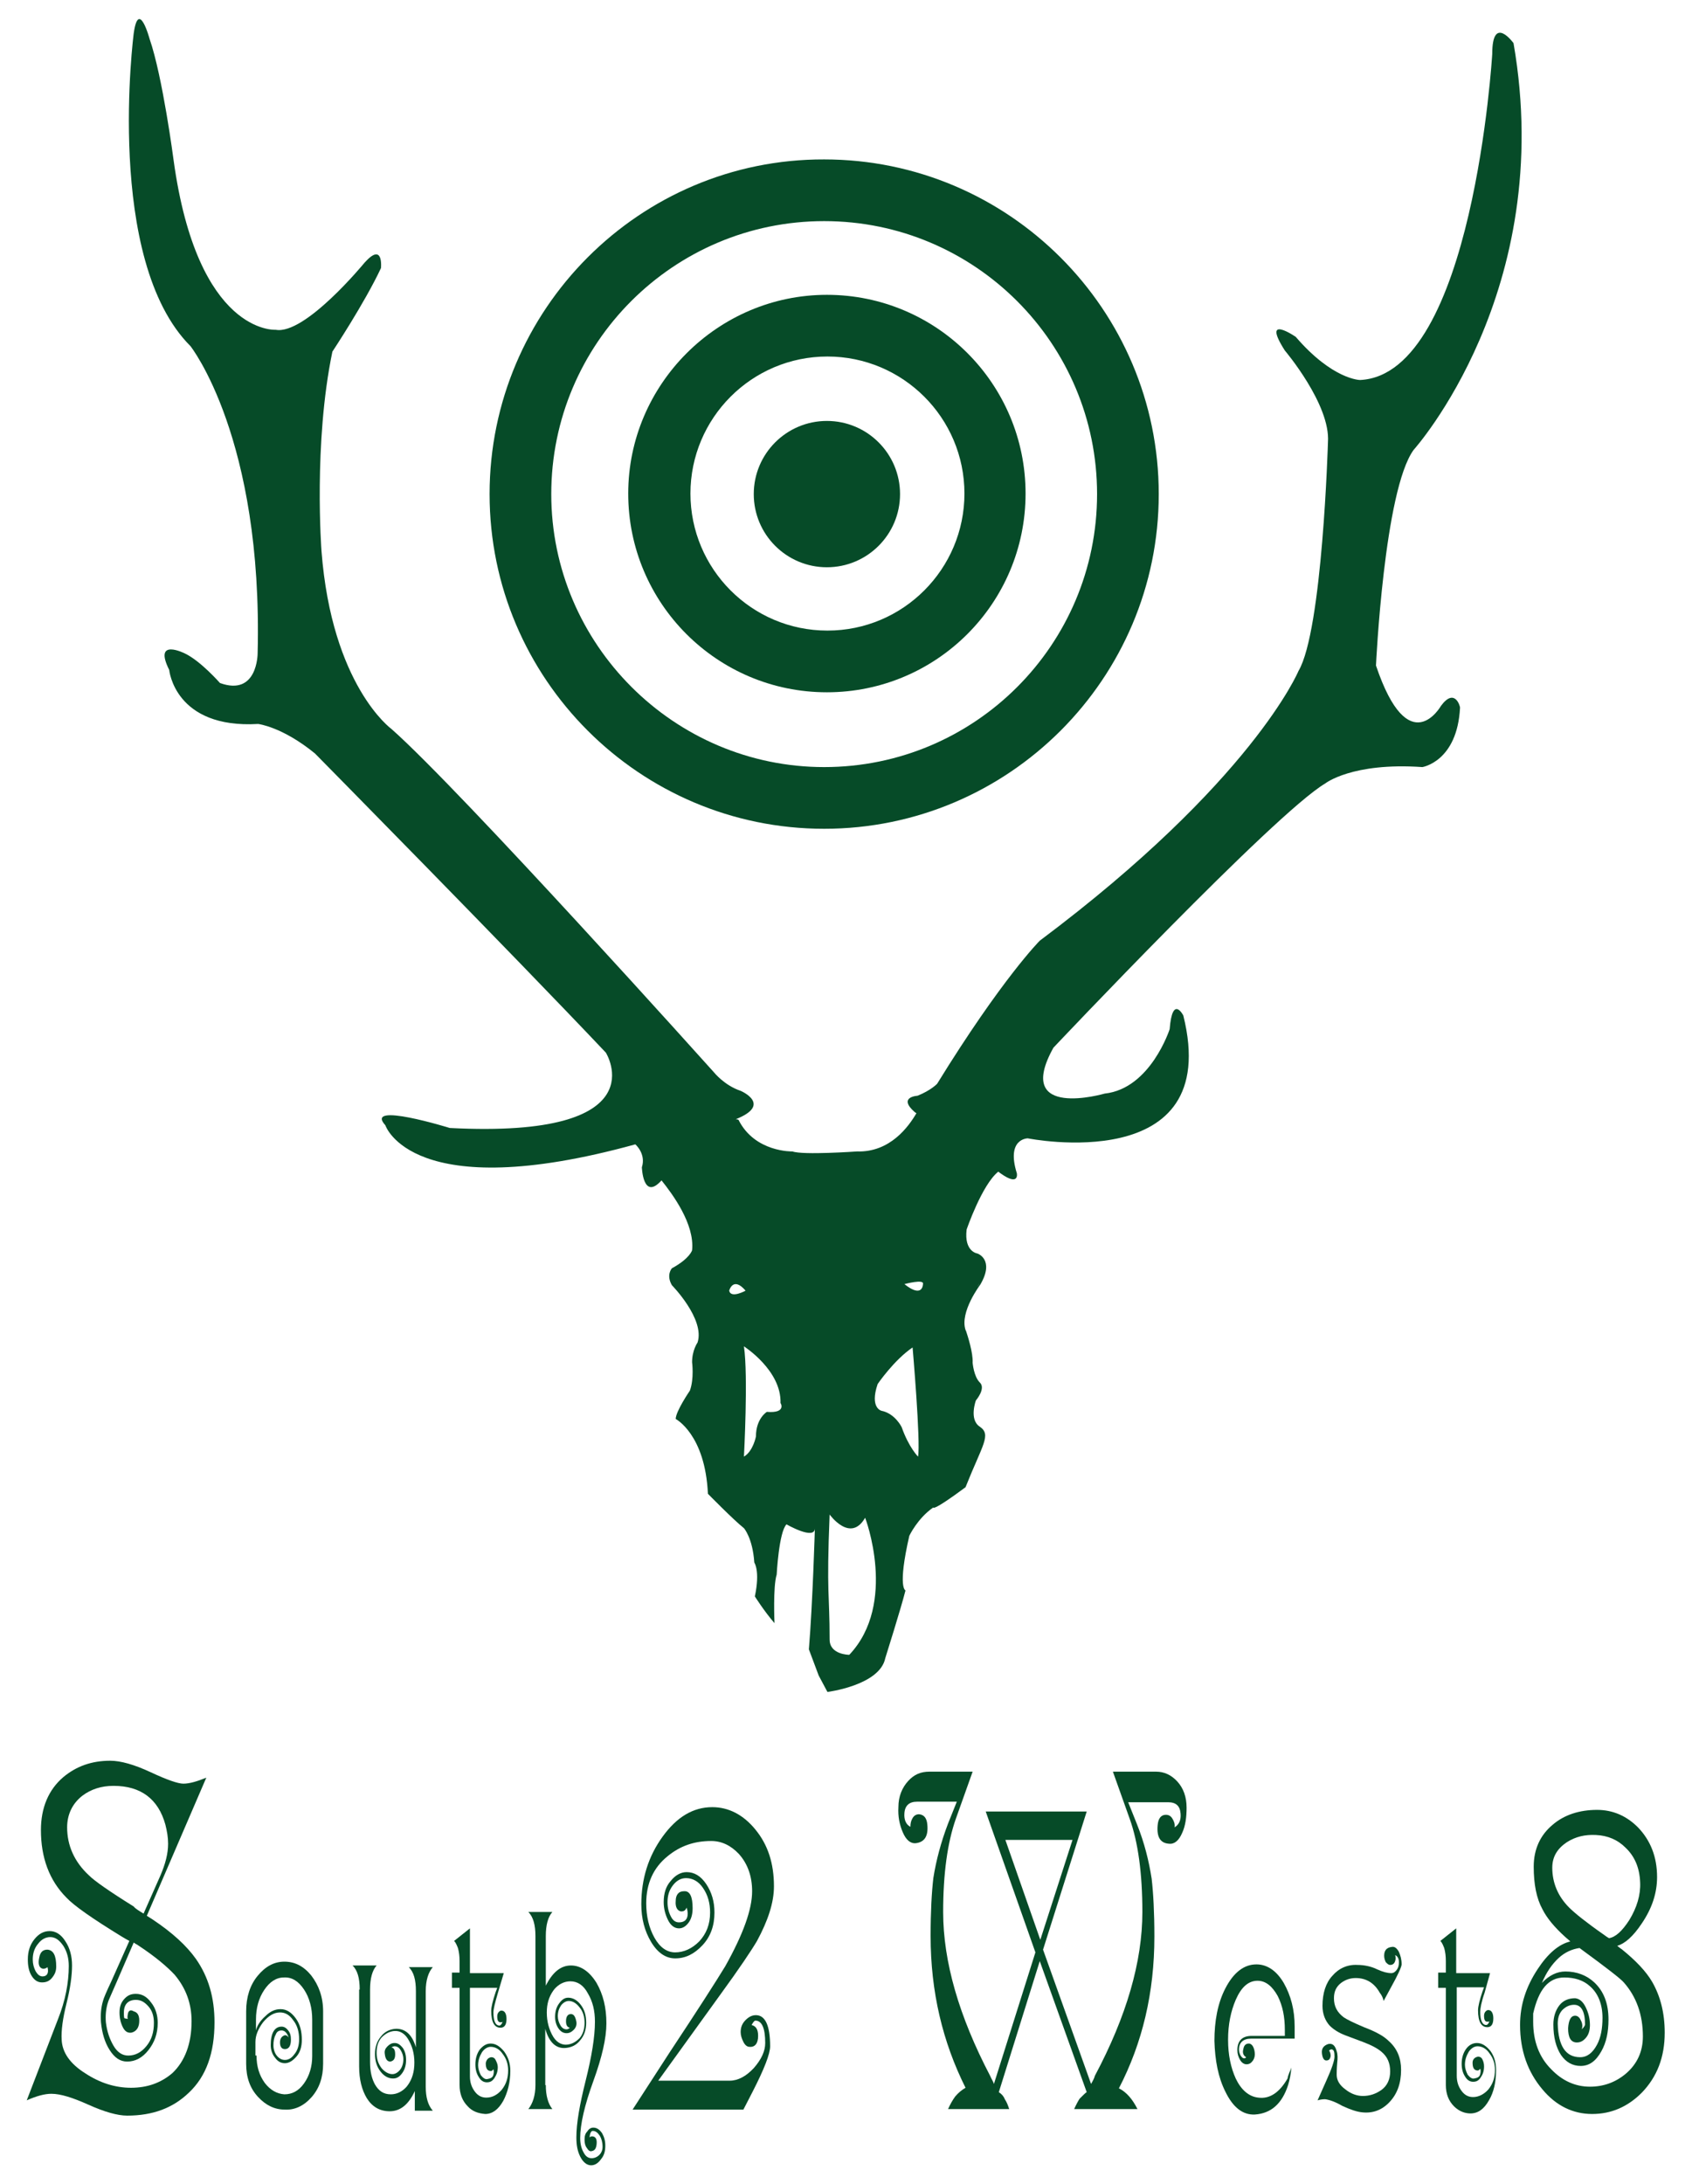 <?xml version="1.0" encoding="utf-8"?>
<!-- Generator: Adobe Illustrator 24.2.1, SVG Export Plug-In . SVG Version: 6.00 Build 0)  -->
<svg version="1.1" id="レイヤー_1" xmlns="http://www.w3.org/2000/svg" xmlns:xlink="http://www.w3.org/1999/xlink" x="0px"
	 y="0px" viewBox="0 0 310 400" style="enable-background:new 0 0 310 400;" xml:space="preserve">
<style type="text/css">
	.st0{fill:#064B28;}
</style>
<g>
	<g>
		<path class="st0" d="M179.5,235c0,0-0.2,0.4-0.5,0.8C179.2,235.5,179.3,235.3,179.5,235z M122.7,235.1
			C122.7,235.1,123.9,236.9,122.7,235.1L122.7,235.1z M264,129.3c0,0-5.9,10.4-11.9-7.4c0,0,1.5-32.1,6.9-39.5
			c0,0,26.2-29.1,18.3-74.5c0,0-3.9-5.4-3.9,2c0,0-3.5,58.7-24.2,59.7c0,0-5,0-11.8-7.9c0,0-6.4-4.4-2,2.5c0,0,8.4,9.9,7.9,16.8
			c0,0-1,34.5-5.4,41.9c0,0-8.4,20.2-47.4,49.4c0,0-6.9,6.9-18.8,26.2c0,0-1.1,1.2-3.6,2.2c0,0-3.7,0.2-0.5,3l0.3,0.2
			c-1.4,2.4-4.8,7.2-10.9,7c0,0-9.9,0.7-11.8,0c0,0-6.9,0.2-9.9-5.8c0,0-0.2-0.1-0.5-0.1c6.8-2.7,0.9-5.2,0.9-5.2
			c-3-1-4.9-3.4-4.9-3.4s-46.3-51.6-59.1-62.9c0,0-10.9-7.9-12.8-32.6c0,0-1.5-19.7,2-36.5c0,0,5.9-8.9,8.9-15.3c0,0,0.5-4.9-3-1
			c0,0-10.9,13.3-16.3,12.3c0,0-14.3,1-18.7-31.1c0,0-2-15.3-4.4-22.2c0,0-2-7.4-2.9-1c0,0-5.4,41.5,10.4,57.3
			c0,0,13.3,16.8,12.3,56.3c0,0,0,7.9-6.9,5.4c0,0-3.5-4-6.4-5.4c0,0-5.9-3-2.9,3c0,0,1,10.8,16.3,9.9c0,0,4.4,0.5,10.4,5.4
			c0,0,36,36.5,53.3,54.8c0,0,9.9,15.8-28.6,13.8c0,0-15.8-4.9-11.8-0.5c0,0,4.8,14.8,45.8,3.5c0,0,2,1.7,1.2,4.2
			c0,0,0.2,6.2,3.6,2.4c2,2.5,6.1,8,5.6,12.8c0,0-0.4,1.5-3.7,3.3c0,0-1.1,1.2,0,3.1c0,0,6.1,6.2,4.7,10.5c-0.3,0.9-0.4,1.3-0.5,1.6
			c0.2-0.5,0.5-1.6,0.5-1.6s-1,1.4-1,3.6c0,0,0.4,3-0.4,5.2c0,0-2.6,3.8-2.6,5.2c0,0,5.4,2.8,5.9,13.7c0,0,4.7,4.8,6.6,6.3
			c0,0,1.6,1.8,1.9,6.3c0,0,1.1,1.5,0.1,6.2c0,0,1.7,2.7,3.6,4.9c0,0-0.3-6.7,0.4-8.9c0,0,0.4-7.8,1.8-9.2c0,0,5.2,3,5.2,0.7
			c0,0-0.4,13.7-1.1,22.2l1.8,4.8l1.6,3c0,0,9.6-1.2,10.6-6.2c0,0,2.9-9.2,3.7-12.4c0,0-1.5-0.4,0.7-10c0,0,1.5-3.2,4.4-5.2
			c0,0-0.3,0.9,5.9-3.7c3.1-7.8,4.8-9.6,2.6-11.1c-2-1.3-0.7-4.8-0.7-4.8s1.9-2.2,0.7-3.3c-1.1-1.1-1.3-3.6-1.3-3.6
			c0.1-1.8-0.9-4.9-1.2-5.8c0,0.1,0.1,0.3,0.1,0.4c0-0.1-0.1-0.3-0.1-0.4c-0.1-0.2-0.1-0.2-0.1-0.2c-1.1-3.3,2.7-8.3,2.7-8.3
			c2.7-4.6-0.5-5.7-0.5-5.7s-2.5-0.3-2-4.4c0,0,2.8-8.2,5.8-10.6l0.4,0.3c3.5,2.5,3,0,3,0c-2-6.4,2-6.4,2-6.4s35.9,7.2,28.5-22.5
			c0,0-2-3.9-2.5,2.5c0,0-3.5,10.9-11.9,11.8c0,0-16.8,4.9-9.4-8.4c0,0,40.5-42.9,49.8-48.4c0,0,4.9-3.9,17.8-3c0,0,6.4-1,6.9-10.9
			C267.5,129.3,266.5,125.9,264,129.3z M133.6,236.4c0,0,0.7-2.7,3,0C136.6,236.4,133.9,237.9,133.6,236.4z M140.5,258.6
			c0,0-2,1.2-2,4.5c0,0-0.5,2.7-2.2,3.7c0,0,0.8-14.8,0-20.2c0,0,6.9,4.4,6.7,10.4C143,256.9,144.2,258.9,140.5,258.6z M155.6,303.1
			c0,0-3.6,0-3.6-2.8c0-8.5-0.6-8.2,0-22.9c0,0,3.8,5.3,6.5,0.6C158.5,277.9,164.5,293.7,155.6,303.1z M168.2,266.8
			c0,0-1.7-1.7-3-5.4c0,0-1.2-2.5-3.7-3c0,0-2.2-0.5-0.7-4.9c0,0,3-4.4,6.4-6.7C167.2,246.8,168.7,264.1,168.2,266.8z M165.7,235.2
			c0,0,3.7-1,3.4,0C169.1,235.2,169.1,237.9,165.7,235.2z M178,249.6C178,250.1,178,250.6,178,249.6L178,249.6z"/>
		<g>
			<path class="st0" d="M115.1,90.4c0,20.1,16.3,36.4,36.4,36.4c20.1,0,36.4-16.3,36.4-36.4c0-20.1-16.3-36.4-36.4-36.4
				C131.5,54,115.1,70.4,115.1,90.4z M126.5,90.4c0-13.8,11.2-25.1,25.1-25.1c13.8,0,25.1,11.2,25.1,25.1
				c0,13.8-11.2,25.1-25.1,25.1C137.7,115.5,126.5,104.2,126.5,90.4z"/>
		</g>
		<path class="st0" d="M138.1,90.5c0,7.4,6,13.4,13.4,13.4c7.4,0,13.4-6,13.4-13.4c0-7.4-6-13.4-13.4-13.4
			C144.1,77.1,138.1,83.1,138.1,90.5z"/>
		<g>
			<path class="st0" d="M89.7,90.5c0,33.8,27.5,61.3,61.3,61.3c33.8,0,61.3-27.5,61.3-61.3c0-33.8-27.5-61.3-61.3-61.3
				C117.2,29.1,89.7,56.7,89.7,90.5z M101,90.5c0-27.6,22.4-50,50-50c27.6,0,50,22.4,50,50c0,27.6-22.4,50-50,50
				C123.5,140.5,101,118,101,90.5z"/>
		</g>
	</g>
	<g>
		<path class="st0" d="M26.9,350.9c0.2,0.1,0.6,0.4,1.1,0.7c3.6,2.4,6.2,4.8,7.9,7.2c2.3,3.3,3.4,7.1,3.4,11.6
			c0,5.6-1.5,9.9-4.7,12.9c-2.9,2.8-6.6,4.2-11.3,4.2c-1.8,0-4.2-0.7-7.1-2c-2.9-1.3-5.1-2-6.8-2c-1.2,0-2.7,0.4-4.5,1.2l5.7-14.8
			c1.4-3.5,2-6.8,2-9.8c0-1.4-0.3-2.6-1-3.7c-0.7-1-1.4-1.6-2.4-1.6c-0.8,0-1.6,0.4-2.2,1.2c-0.7,0.8-1,1.8-1,2.9
			c0,0.8,0.2,1.5,0.5,2.1c0.4,0.7,0.8,1,1.3,1c0.8,0,1.2-0.6,0.9-1.7c-0.2,0.2-0.5,0.3-0.8,0.3c-0.7-0.1-1-0.8-0.7-2.1
			c0.2-1,0.7-1.4,1.5-1.4c1.1,0.1,1.6,1.1,1.6,3.1c0,0.9-0.3,1.5-0.8,2.1c-0.5,0.6-1.1,0.8-1.8,0.8c-0.8,0-1.4-0.4-1.9-1.2
			c-0.5-0.8-0.7-1.8-0.7-3c0-1.5,0.4-2.7,1.2-3.7c0.8-1,1.7-1.5,2.8-1.5c1.1,0,2.1,0.6,2.9,1.9c0.8,1.2,1.2,2.7,1.2,4.4
			c0,1.8-0.3,4.1-1,6.9c-0.7,2.8-1,5-0.9,6.7c0.1,2.3,1.5,4.4,4.4,6.2c2.6,1.7,5.4,2.6,8.3,2.6c3,0,5.5-0.9,7.6-2.7
			c2.3-2.2,3.5-5.4,3.5-9.5c0-3.2-1-6-3.1-8.5c-1.3-1.4-3.5-3.3-6.7-5.4c-0.1-0.1-0.4-0.2-0.8-0.5l-3.2,7.4c-1,2.3-1.5,3.4-1.5,3.5
			c-0.4,1.2-0.5,2.5-0.4,3.7c0.2,1.7,0.7,3.1,1.4,4.3c0.7,1.2,1.6,1.8,2.7,1.8c1.3,0,2.4-0.6,3.3-1.7c1-1.2,1.4-2.6,1.4-4.3
			c0-1.2-0.3-2.2-1-3c-0.7-0.8-1.4-1.2-2.3-1.2c-1.4,0-2.2,0.8-2.2,2.3c0,0.7,0,1.1,0.2,1.1c0.2,0,0.4,0.1,0.5,0.1
			c-0.1-0.4,0-0.8,0.1-1.2c0.2-0.4,0.5-0.5,1-0.2c0.8,0.2,1.1,0.9,1,2.1c-0.1,1-0.6,1.6-1.4,1.8c-0.7,0.1-1.2-0.2-1.6-1
			c-0.4-0.8-0.6-1.7-0.6-2.7c0-1.1,0.3-1.9,1-2.6c0.6-0.6,1.2-0.8,2-0.8c1.1,0,2,0.5,2.8,1.6c0.8,1,1.2,2.3,1.2,3.7
			c0,2-0.6,3.6-1.7,5c-1.1,1.4-2.4,2.1-3.9,2.1c-1.3,0-2.3-0.7-3.2-2.1c-0.9-1.4-1.4-3.1-1.6-5.1c-0.1-1.4,0-2.7,0.4-4
			c0.1-0.4,0.6-1.6,1.5-3.5l3.3-7.4c-0.4-0.2-0.9-0.5-1.4-0.8c-5.4-3.3-8.8-5.7-10.1-7.1c-3.2-3.2-4.7-7.4-4.7-12.4
			c0-4.1,1.4-7.4,4.1-9.7c2.4-2,5.2-3,8.6-3c1.9,0,4.4,0.7,7.4,2.1c3,1.4,5,2.1,6,2.1c1.1,0,2.5-0.4,4.2-1.1L26.9,350.9z
			 M26.3,350.5l3.1-7c0.9-2.1,1.4-4,1.4-5.8c0-1.2-0.2-2.3-0.5-3.5c-1.3-4.7-4.5-7.1-9.5-7.1c-2.2,0-4.1,0.6-5.7,1.8
			c-1.8,1.4-2.8,3.4-2.8,5.8c0,3.3,1.3,6.3,4,8.8c1,1,3.7,2.9,8.2,5.7C24.8,349.6,25.5,350,26.3,350.5z"/>
		<path class="st0" d="M47.2,361.9c1.4-1.7,3-2.6,4.9-2.6c1.9,0,3.5,0.8,4.9,2.5c1.4,1.8,2.2,4,2.2,6.6v9.6c0,2.5-0.7,4.5-2.1,6.1
			c-1.4,1.6-3.1,2.4-4.9,2.3c-1.9,0-3.5-0.8-4.9-2.3c-1.5-1.6-2.2-3.6-2.2-6.1v-9.6C45.1,365.8,45.8,363.6,47.2,361.9z M47,376.5
			c0,2,0.5,3.6,1.5,5c1,1.3,2.2,2,3.6,2.1c1.4,0,2.6-0.6,3.6-2c1-1.4,1.5-3.1,1.5-5v-6.7c0-2.1-0.5-4-1.5-5.5
			c-1-1.5-2.2-2.3-3.7-2.2c-1.4,0-2.6,0.8-3.6,2.3c-1,1.5-1.5,3.3-1.5,5.4v2c0.2-0.9,0.8-1.8,1.7-2.6c0.9-0.9,1.8-1.3,2.8-1.3
			c1.1,0,2,0.6,2.8,1.7c0.8,1.1,1.1,2.4,1.1,3.9c0,1.3-0.3,2.3-1,3.1c-0.7,0.8-1.4,1.2-2.1,1.2c-0.7,0-1.3-0.3-1.8-1
			c-0.5-0.6-0.8-1.4-0.8-2.3c0-2.2,0.7-3.4,2-3.4c0.5,0,0.9,0.3,1.2,0.7c0.4,0.5,0.5,1,0.5,1.7c0,1-0.3,1.6-0.9,1.7
			c-0.7,0.1-1.1-0.3-1.1-1.2c0-0.7,0.3-1.1,0.8-1.3c0.3-0.1,0.6,0.1,0.8,0.4c-0.3-0.8-0.7-1.3-1.3-1.3c-0.5,0-0.9,0.2-1.1,0.8
			c-0.3,0.5-0.4,1.2-0.4,1.9c0,0.7,0.2,1.4,0.6,1.9c0.4,0.5,0.9,0.8,1.5,0.8c0.6,0,1.2-0.3,1.7-1c0.6-0.7,0.9-1.6,0.9-2.8
			c0-1.3-0.3-2.5-1.1-3.5c-0.7-1-1.5-1.4-2.4-1.4c-1.1,0-2.1,0.6-3.1,1.8c-0.9,1.2-1.4,2.4-1.4,3.6V376.5z"/>
		<path class="st0" d="M65.9,364.4c0-2.1-0.4-3.5-1.3-4.4H69c-0.8,0.9-1.2,2.4-1.2,4.4v13.3c0,1.7,0.3,3,0.9,4.1
			c0.7,1.2,1.6,1.8,2.9,1.8c1.1,0,2.1-0.5,2.9-1.4c0.8-1,1.3-2.2,1.4-3.8c0.1-1.7-0.2-3.2-0.9-4.5c-0.7-1.4-1.7-2-2.8-1.9
			c-0.9,0.1-1.6,0.5-2.3,1.2c-0.6,0.7-0.9,1.6-0.9,2.8c0,1.1,0.3,2,0.9,2.8c0.6,0.7,1.3,1.1,2,1.1c0.5,0,1-0.3,1.4-0.8
			c0.4-0.5,0.6-1.2,0.6-1.9c0-0.7-0.2-1.2-0.5-1.7c-0.3-0.5-0.7-0.7-1.1-0.7c-0.2,0-0.4,0.1-0.6,0.2c0.5,0.1,0.7,0.5,0.7,1.3
			c0,0.8-0.3,1.2-0.9,1.3c-0.5,0-0.9-0.4-1-1.4c-0.1-0.6,0.1-1,0.5-1.4c0.4-0.4,0.8-0.6,1.3-0.6c0.6,0,1,0.3,1.5,0.9
			c0.4,0.6,0.6,1.3,0.6,2.2c0,0.9-0.2,1.7-0.7,2.4c-0.5,0.7-1,1-1.7,1c-0.9,0-1.7-0.5-2.3-1.3c-0.7-0.9-1-2-1-3.2
			c0-1.3,0.4-2.4,1.1-3.2c0.7-0.9,1.6-1.3,2.6-1.4c1.8-0.1,3.1,1,3.8,3.4v-10.3c0-2.1-0.4-3.5-1.3-4.4h4.4c-0.8,0.9-1.3,2.4-1.3,4.4
			v17.5c0,1.9,0.4,3.4,1.3,4.4H76V383c-1.1,2.4-2.6,3.7-4.6,3.7c-1.8,0-3.2-0.8-4.2-2.4c-0.9-1.5-1.4-3.4-1.4-5.8V364.4z"/>
		<path class="st0" d="M85.7,385.8c-1-1-1.5-2.3-1.5-3.9v-17.8h-1.4v-2.8h1.4v-2.1c0-0.9-0.1-1.7-0.3-2.4c-0.2-0.5-0.4-1-0.7-1.3
			l2.9-2.3v8.2h6.2l-1.1,3.7c-0.5,1.7-0.8,2.9-0.8,3.5c0,1.6,0.4,2.4,1.1,2.4c0.2,0,0.4-0.2,0.6-0.7c-0.1,0.1-0.2,0.1-0.4,0.1
			c-0.4,0-0.6-0.3-0.6-1.1c0-0.3,0.1-0.6,0.3-0.8c0.2-0.2,0.4-0.3,0.7-0.2c0.4,0.1,0.7,0.6,0.7,1.5c0,1.1-0.4,1.6-1.1,1.6
			c-1.1,0-1.7-1-1.7-3.1c0-0.7,0.3-1.9,0.8-3.4l0.3-0.8h-5v16.2c0,1.1,0.3,2,0.9,2.8c0.6,0.8,1.3,1.1,2.1,1.1c1.1,0,2-0.5,2.8-1.4
			c0.8-1,1.2-2.1,1.2-3.6c0-1.1-0.3-2.1-1-3c-0.6-0.9-1.4-1.3-2.2-1.3c-0.6,0-1.2,0.4-1.6,1c-0.4,0.7-0.7,1.4-0.7,2.4
			c0,0.6,0.2,1.2,0.5,1.8c0.4,0.5,0.8,0.8,1.2,0.7c0.6-0.1,1-0.3,1.1-0.8c0.1-0.4,0.1-0.7,0-1c-0.2,0.3-0.4,0.4-0.7,0.3
			c-0.5-0.1-0.7-0.6-0.7-1.4c0.1-0.6,0.4-1,1-1.1c0.3,0,0.6,0.1,0.8,0.5c0.2,0.4,0.4,0.8,0.4,1.3c0,0.8-0.2,1.4-0.6,2
			c-0.4,0.6-0.8,0.8-1.4,0.8c-0.6,0-1.1-0.3-1.5-1c-0.4-0.6-0.6-1.4-0.6-2.3c0-1.1,0.3-2,0.8-2.7c0.6-0.7,1.2-1.1,2-1.1
			c0.9,0,1.7,0.5,2.5,1.5c0.7,1,1.1,2.1,1.1,3.5c0,2.1-0.5,4-1.3,5.5c-0.9,1.6-2,2.4-3.3,2.4C87.6,387.1,86.5,386.7,85.7,385.8z"/>
		<path class="st0" d="M100,381.9c0,1.9,0.4,3.4,1.2,4.4h-4.4c0.8-1,1.3-2.5,1.3-4.4v-27.3c0-2-0.4-3.5-1.3-4.4h4.4
			c-0.8,0.9-1.2,2.4-1.2,4.4v9.1c1.2-2.4,2.7-3.7,4.6-3.7c1.8,0,3.4,1.1,4.7,3.2c1.2,2.1,1.8,4.5,1.8,7.4c0,2.7-0.8,6.2-2.4,10.6
			c-1.6,4.4-2.4,7.9-2.4,10.4c0,1,0.2,1.9,0.6,2.6c0.4,0.8,0.9,1.1,1.5,1.1c0.5,0,1-0.2,1.4-0.6c0.4-0.4,0.6-0.9,0.6-1.5
			c0-0.8-0.2-1.5-0.5-2c-0.4-0.6-0.8-0.9-1.3-0.9c-0.3,0-0.5,0.4-0.6,1.2c0.2-0.2,0.3-0.2,0.6-0.2c0.6,0.1,0.8,0.6,0.7,1.5
			c-0.1,0.7-0.3,1.1-0.9,1.2c-0.3,0.1-0.6-0.1-0.9-0.6c-0.3-0.4-0.4-0.9-0.4-1.5c0-0.6,0.1-1.1,0.5-1.5c0.3-0.5,0.7-0.7,1.1-0.7
			c0.6,0,1.1,0.3,1.6,1c0.4,0.7,0.6,1.4,0.6,2.3c0,1-0.2,1.8-0.8,2.5c-0.5,0.7-1.1,1.1-1.8,1.1c-0.8,0-1.5-0.6-2-1.6
			c-0.5-1-0.7-2.1-0.7-3.5c0-2.6,0.6-6,1.7-10.4c1.1-4.4,1.7-8,1.7-10.8c0-2-0.4-3.7-1.3-5.2c-0.8-1.5-1.9-2.2-3.2-2.2
			c-1.1,0-2.1,0.5-2.9,1.4c-0.8,1-1.3,2.2-1.4,3.7c-0.1,1.7,0.2,3.2,0.9,4.6c0.7,1.4,1.7,2,2.8,1.9c0.9-0.1,1.6-0.5,2.3-1.2
			c0.6-0.7,0.9-1.7,0.9-2.8c0-1.1-0.3-2.1-0.9-2.8c-0.6-0.8-1.3-1.2-2-1.2c-0.5,0-1,0.3-1.4,0.8c-0.4,0.6-0.6,1.2-0.6,2
			c0,0.6,0.2,1.2,0.5,1.7c0.3,0.5,0.7,0.7,1.1,0.7c0.2,0,0.4-0.1,0.6-0.3c-0.5-0.1-0.7-0.5-0.7-1.2c0-0.8,0.3-1.3,0.9-1.3
			c0.5,0,0.8,0.4,1,1.4c0.1,0.6-0.1,1.1-0.5,1.5c-0.4,0.4-0.8,0.6-1.3,0.6c-0.6,0-1.1-0.3-1.5-0.9c-0.4-0.6-0.6-1.3-0.6-2.1
			c0-0.9,0.2-1.7,0.7-2.4c0.5-0.7,1-1.1,1.7-1.1c0.9,0,1.7,0.5,2.3,1.3c0.7,0.9,1,2,1,3.3c0,1.3-0.4,2.4-1.1,3.2
			c-0.7,0.9-1.6,1.3-2.6,1.4c-1.8,0.2-3.1-1-3.8-3.5V381.9z"/>
		<path class="st0" d="M122.7,375.9c5.1-7.7,8.5-13,10.2-15.8c3.3-5.9,4.9-10.4,4.9-13.7c0-2.7-0.8-5-2.4-6.8
			c-1.5-1.6-3.2-2.4-5.1-2.4c-3.1,0-5.7,0.9-8,2.8c-2.6,2.1-3.9,5-3.9,8.6c0,2.4,0.5,4.5,1.5,6.3c1,1.8,2.3,2.7,3.8,2.7
			c1.6,0,3.1-0.7,4.4-2c1.3-1.4,2-3.1,2-5.3c0-1.7-0.4-3.2-1.3-4.5c-0.8-1.2-1.9-1.8-3.1-1.8c-0.9,0-1.7,0.4-2.4,1.3
			c-0.7,0.9-1,1.9-1,3.1c0,1,0.2,1.8,0.6,2.6c0.4,0.8,0.9,1.1,1.5,1.1c1,0,1.6-0.5,1.6-1.6c0-0.4-0.1-0.8-0.2-1.1
			c-0.2,0.5-0.5,0.7-1,0.7c-0.7-0.1-1.1-0.8-1-1.9c0-1.1,0.5-1.8,1.5-1.8c1.1-0.1,1.6,1,1.6,3.1c0,1-0.2,1.9-0.7,2.6
			c-0.5,0.7-1.1,1.1-1.8,1.1c-0.8,0-1.5-0.5-2-1.5c-0.5-1-0.8-2.1-0.8-3.3c0-1.6,0.4-2.9,1.3-3.9c0.8-1,1.8-1.6,2.9-1.6
			c1.4,0,2.6,0.7,3.6,2.2c1,1.5,1.5,3.2,1.5,5.2c0,2.4-0.7,4.4-2.2,6c-1.5,1.6-3.1,2.4-5,2.4c-1.7,0-3.2-1-4.4-3
			c-1.2-2-1.8-4.3-1.8-6.9c0-4.7,1.3-8.8,3.9-12.4c2.6-3.6,5.6-5.4,9.1-5.4c3,0,5.7,1.4,7.9,4.1c2.3,2.8,3.4,6.2,3.4,10.4
			c0,3-1.1,6.3-3.1,10c-1,1.7-3.2,5-6.7,9.8l-11.4,15.8h13.1c1.5,0,3-0.8,4.4-2.3c1.4-1.6,2.1-3.1,2.1-4.6c0-2.7-0.6-4.1-1.8-4.1
			c-0.2,0-0.4,0.3-0.7,0.8c0.8,0.2,1.2,0.8,1.2,2c0,1.4-0.6,2.1-1.6,2c-0.4,0-0.8-0.3-1.1-0.9c-0.3-0.6-0.5-1.2-0.5-1.8
			c0-0.9,0.3-1.6,0.9-2.2c0.6-0.6,1.2-0.9,1.9-0.9c1.7,0,2.6,1.9,2.6,5.7c0,1.4-1.1,4.2-3.2,8.3l-1.7,3.3h-20.3L122.7,375.9z"/>
		<path class="st0" d="M199.9,381.7c0.4-0.7,0.6-1.1,0.7-1.5c5.8-10.9,8.7-20.9,8.7-30c0-7.1-0.8-12.8-2.3-17l-3.1-8.7h7.9
			c1.5,0,2.8,0.6,3.9,1.8c1.1,1.2,1.7,2.8,1.7,4.8c0,1.7-0.2,3.3-0.8,4.6c-0.6,1.4-1.4,2.1-2.4,2c-1.6-0.1-2.3-1.2-2.1-3.4
			c0.1-1.2,0.6-1.9,1.5-1.9c0.5,0,0.9,0.2,1.2,0.7c0.3,0.5,0.5,1,0.4,1.6c0.8-0.5,1.2-1.3,1.1-2.5c-0.1-1.4-0.8-2.1-2.3-2.1h-7.3
			l1.6,4c1.4,3.5,2.2,6.8,2.7,10c0.3,2.6,0.5,6.1,0.5,10.6c0,10.3-2.2,19.5-6.5,27.8c1.4,0.7,2.5,2,3.4,3.8h-11.6
			c0.4-0.9,0.8-1.6,1-1.9c0.7-0.7,1.1-1.1,1.3-1.2l-8.6-24l-7.5,24c0.6,0.4,0.9,0.8,1.1,1.3c0.4,0.6,0.6,1.2,0.8,1.8h-11.2
			c0.4-0.9,0.8-1.6,1.3-2.3c0.6-0.7,1.2-1.2,1.9-1.6c-4.2-8.4-6.4-17.6-6.4-27.8c0-4.5,0.2-8,0.5-10.6c0.5-3.2,1.4-6.6,2.7-10l1.6-4
			h-7.3c-1.4,0-2.2,0.7-2.3,2.1c-0.1,1.2,0.3,2.1,1.1,2.5c0-0.6,0.1-1.1,0.4-1.6c0.3-0.5,0.7-0.7,1.2-0.7c0.9,0.1,1.4,0.7,1.5,1.9
			c0.2,2.1-0.5,3.2-2.1,3.4c-1,0.1-1.8-0.6-2.4-2c-0.6-1.4-0.9-2.9-0.8-4.6c0-2,0.7-3.6,1.8-4.8c1.1-1.2,2.3-1.7,3.9-1.7h7.9
			l-3.1,8.7c-1.5,4.3-2.3,9.9-2.3,17c0,9.1,2.9,19.1,8.6,30c0.3,0.7,0.6,1.1,0.7,1.5l7.6-24.1l-9.1-25.8h18.5l-8,25.3L199.9,381.7z
			 M190.6,355.3l5.9-18.3h-12.3L190.6,355.3z"/>
		<path class="st0" d="M236.6,378.7c-0.1,1.2-0.3,2.2-0.6,3.2c-1.1,3.4-3.1,5.2-6.1,5.4c-2.2,0.1-4-1.3-5.4-4.2
			c-1.3-2.6-1.9-5.7-2-9.3c0-3.6,0.6-6.9,2-9.6c1.5-2.9,3.4-4.4,5.7-4.4c2,0,3.7,1.2,5,3.4c1.3,2.3,2,4.9,2,8v2.2h-8
			c-1.4,0-2.2,0.7-2.2,2c0,0.4,0.1,0.7,0.3,1.1c0.2,0.3,0.4,0.5,0.6,0.5c0.2,0,0.3,0,0.4-0.2c-0.5-0.3-0.7-0.8-0.5-1.5
			c0.1-0.6,0.4-1,1-1c0.3,0,0.6,0.2,0.8,0.6c0.2,0.4,0.3,0.9,0.3,1.4c0,0.5-0.2,1-0.5,1.3c-0.3,0.4-0.7,0.5-1,0.5
			c-0.5,0-0.9-0.3-1.2-0.8c-0.3-0.5-0.5-1.1-0.5-1.8c0-1.7,0.9-2.6,2.6-2.6h6.1v-1.1c0-2.4-0.4-4.4-1.3-6.2c-1-1.8-2.2-2.8-3.7-2.8
			c-1.7,0-3,1.2-4,3.5c-0.9,2.1-1.4,4.5-1.4,7.3c0,2.8,0.5,5.1,1.4,7.1c1,2.1,2.4,3.3,4.1,3.5c2.1,0.3,3.9-0.9,5.4-3.5
			C236,380,236.4,379.3,236.6,378.7z"/>
		<path class="st0" d="M242.8,384.5c-0.3,0-0.7,0-1.4,0.2l1.6-3.6c1-2.2,1.5-3.7,1.5-4.4c0-0.8-0.1-1.2-0.4-1.3
			c-0.2-0.1-0.4,0-0.6,0.2c0.2,0.2,0.3,0.6,0.3,1c-0.1,0.5-0.3,0.8-0.8,0.8c-0.4,0-0.7-0.4-0.8-1.3c-0.1-0.9,0.3-1.4,1.1-1.7
			c0.8-0.2,1.3,0.2,1.6,1.3c0.2,0.6,0.2,1.3,0.1,2.1c-0.1,1.2-0.1,1.9-0.1,2.2c0,1,0.5,1.9,1.6,2.7c1,0.8,2.1,1.2,3.2,1.2
			c1.3,0,2.4-0.4,3.4-1.1c1.1-0.8,1.6-2,1.6-3.4c0-1.5-0.5-2.7-1.6-3.6c-0.7-0.6-1.8-1.2-3.4-1.8c-1.1-0.4-2.1-0.8-3.2-1.2
			c-1.3-0.5-2.2-1.1-2.9-1.8c-0.8-0.9-1.3-2.1-1.3-3.6c0-2.3,0.6-4.2,1.8-5.5c1.2-1.4,2.8-2.1,4.6-2c1.3,0,2.6,0.3,3.6,0.8
			c1.1,0.5,1.9,0.7,2.6,0.7c0.4,0,0.7-0.2,1-0.6c0.3-0.4,0.4-0.8,0.4-1.4c0-0.6-0.2-1.1-0.7-1.3c0.1,0.2,0.1,0.5,0.1,0.7
			c-0.1,0.7-0.4,1.1-1,1.1c-0.3,0-0.5-0.2-0.8-0.5c-0.2-0.4-0.3-0.8-0.3-1.2c0-1,0.5-1.5,1.4-1.6c0.5-0.1,0.9,0.2,1.3,0.9
			c0.3,0.7,0.5,1.4,0.5,2.3c0,0.4-0.6,1.8-2,4.3l-1.3,2.4c-0.1-0.5-0.3-1-0.7-1.5c-1-1.8-2.5-2.7-4.4-2.7c-1,0-1.9,0.3-2.7,0.9
			c-0.9,0.7-1.3,1.6-1.3,2.8c0,1.5,0.6,2.6,1.8,3.5c0.6,0.4,1.8,1,3.7,1.8c2.1,0.8,3.6,1.6,4.5,2.5c1.6,1.4,2.3,3.2,2.3,5.3
			c0,2.5-0.7,4.4-2.1,5.9c-1.4,1.5-3.1,2.1-5,1.9c-1-0.1-2.2-0.5-3.7-1.2C244.7,385,243.6,384.6,242.8,384.5z"/>
		<path class="st0" d="M266.4,385.8c-1-1-1.5-2.3-1.5-3.9v-17.8h-1.4v-2.8h1.4v-2.1c0-0.9-0.1-1.7-0.3-2.4c-0.2-0.5-0.4-1-0.7-1.3
			l2.9-2.3v8.2h6.2L272,365c-0.6,1.7-0.8,2.9-0.8,3.5c0,1.6,0.4,2.4,1.1,2.4c0.2,0,0.4-0.2,0.6-0.7c-0.1,0.1-0.2,0.1-0.4,0.1
			c-0.4,0-0.6-0.3-0.6-1.1c0-0.3,0.1-0.6,0.3-0.8c0.2-0.2,0.4-0.3,0.7-0.2c0.4,0.1,0.7,0.6,0.7,1.5c0,1.1-0.4,1.6-1.1,1.6
			c-1.1,0-1.7-1-1.7-3.1c0-0.7,0.3-1.9,0.8-3.4l0.3-0.8h-5v16.2c0,1.1,0.3,2,0.9,2.8c0.6,0.8,1.3,1.1,2.1,1.1c1,0,2-0.5,2.8-1.4
			c0.8-1,1.2-2.1,1.2-3.6c0-1.1-0.3-2.1-1-3c-0.6-0.9-1.4-1.3-2.2-1.3c-0.6,0-1.2,0.4-1.6,1c-0.4,0.7-0.7,1.4-0.7,2.4
			c0,0.6,0.2,1.2,0.5,1.8c0.4,0.5,0.8,0.8,1.2,0.7c0.6-0.1,1-0.3,1.1-0.8c0.1-0.4,0.1-0.7,0-1c-0.2,0.3-0.4,0.4-0.7,0.3
			c-0.5-0.1-0.7-0.6-0.7-1.4c0-0.6,0.4-1,1-1.1c0.3,0,0.6,0.1,0.8,0.5c0.2,0.4,0.3,0.8,0.3,1.3c0,0.8-0.2,1.4-0.6,2
			c-0.4,0.6-0.8,0.8-1.4,0.8c-0.6,0-1.1-0.3-1.5-1c-0.4-0.6-0.6-1.4-0.6-2.3c0-1.1,0.3-2,0.8-2.7c0.5-0.7,1.2-1.1,2-1.1
			c0.9,0,1.7,0.5,2.5,1.5c0.7,1,1,2.1,1,3.5c0,2.1-0.4,4-1.3,5.5c-0.9,1.6-2,2.4-3.4,2.4C268.4,387.1,267.3,386.7,266.4,385.8z"/>
		<path class="st0" d="M281.7,360.7c1.9-2.9,3.9-4.6,6-5.1c-0.4-0.4-0.7-0.6-0.9-0.8c-2-1.8-3.4-3.5-4.2-5.1c-1.1-2-1.6-4.6-1.6-7.8
			c0-3.2,1.2-5.8,3.5-7.7c2.1-1.8,4.9-2.7,8.1-2.7c2.9,0,5.4,1.1,7.5,3.2c2.3,2.4,3.5,5.4,3.5,9.1c0,2.9-0.9,5.7-2.8,8.5
			c-1.6,2.4-3.1,3.7-4.5,4.1c0.4,0.3,0.6,0.5,0.8,0.6c2.6,2.1,4.5,4.1,5.6,6c1.5,2.6,2.3,5.7,2.3,9.3c0,4.5-1.4,8.1-4.2,11
			c-2.6,2.6-5.6,3.9-9.1,3.9c-3.5,0-6.6-1.5-9.1-4.5c-2.7-3.2-4.1-7.1-4.1-11.8C278.5,367.2,279.6,363.9,281.7,360.7z M280.9,370.3
			c0,3.6,1.1,6.5,3.3,8.7c2,2.1,4.4,3.2,7.1,3.2c2.5,0,4.7-0.8,6.6-2.4c2.1-1.8,3.1-4.1,3.1-6.8c0-4-1.2-7.3-3.5-9.9
			c-0.6-0.7-3.2-2.7-7.7-6c-0.1-0.1-0.3-0.2-0.4-0.3c-1.4,0.2-2.7,0.8-3.8,1.8c-1.3,1.2-2.3,2.7-3.1,4.6c1.3-1.4,2.8-2.1,4.3-2.1
			c2.1,0,3.9,0.7,5.3,2c1.7,1.6,2.6,3.8,2.6,6.8c0,2.3-0.4,4.2-1.3,5.8c-1,1.8-2.2,2.7-3.8,2.7c-1.5,0-2.7-0.7-3.6-2
			c-0.9-1.4-1.4-3.2-1.4-5.6c0-1.4,0.4-2.6,1.1-3.5c0.7-0.9,1.7-1.3,2.9-1.3c0.8,0.1,1.4,0.6,1.9,1.6c0.5,1,0.8,2.1,0.8,3.3
			c0,0.9-0.2,1.7-0.7,2.3c-0.5,0.6-1,0.9-1.7,0.9c-1.1,0-1.6-0.9-1.6-2.6c0.1-1.5,0.5-2.3,1.3-2.3c0.4,0,0.8,0.3,1,0.8
			c0.3,0.5,0.4,1.1,0.2,1.7c0.4-0.4,0.6-0.7,0.6-0.9c0-2.4-0.7-3.6-2-3.6c-0.9,0-1.6,0.4-2.2,1c-0.6,0.7-0.8,1.5-0.8,2.5
			c0.1,4.1,1.5,6.1,4.1,6.1c1.3,0,2.3-0.8,3.1-2.3c0.7-1.3,1-3,1-4.9c0-2.5-0.8-4.5-2.3-5.8c-1.2-1.1-2.8-1.6-4.7-1.6
			c-2.9,0-4.7,2.2-5.7,6.6C280.9,369.4,280.9,369.8,280.9,370.3z M298.5,351.7c1.4-2.3,2.1-4.6,2-6.9c-0.1-2.7-1-4.8-2.7-6.4
			c-1.4-1.4-3.2-2.2-5.4-2.3c-2-0.1-3.7,0.3-5.3,1.3c-1.8,1.2-2.7,2.7-2.7,4.7c0,2.7,1,5.2,3.1,7.3c1,1,3.1,2.7,6.4,5
			c0.4,0.3,0.7,0.5,0.9,0.6C296,354.8,297.2,353.7,298.5,351.7z"/>
	</g>
</g>
</svg>
